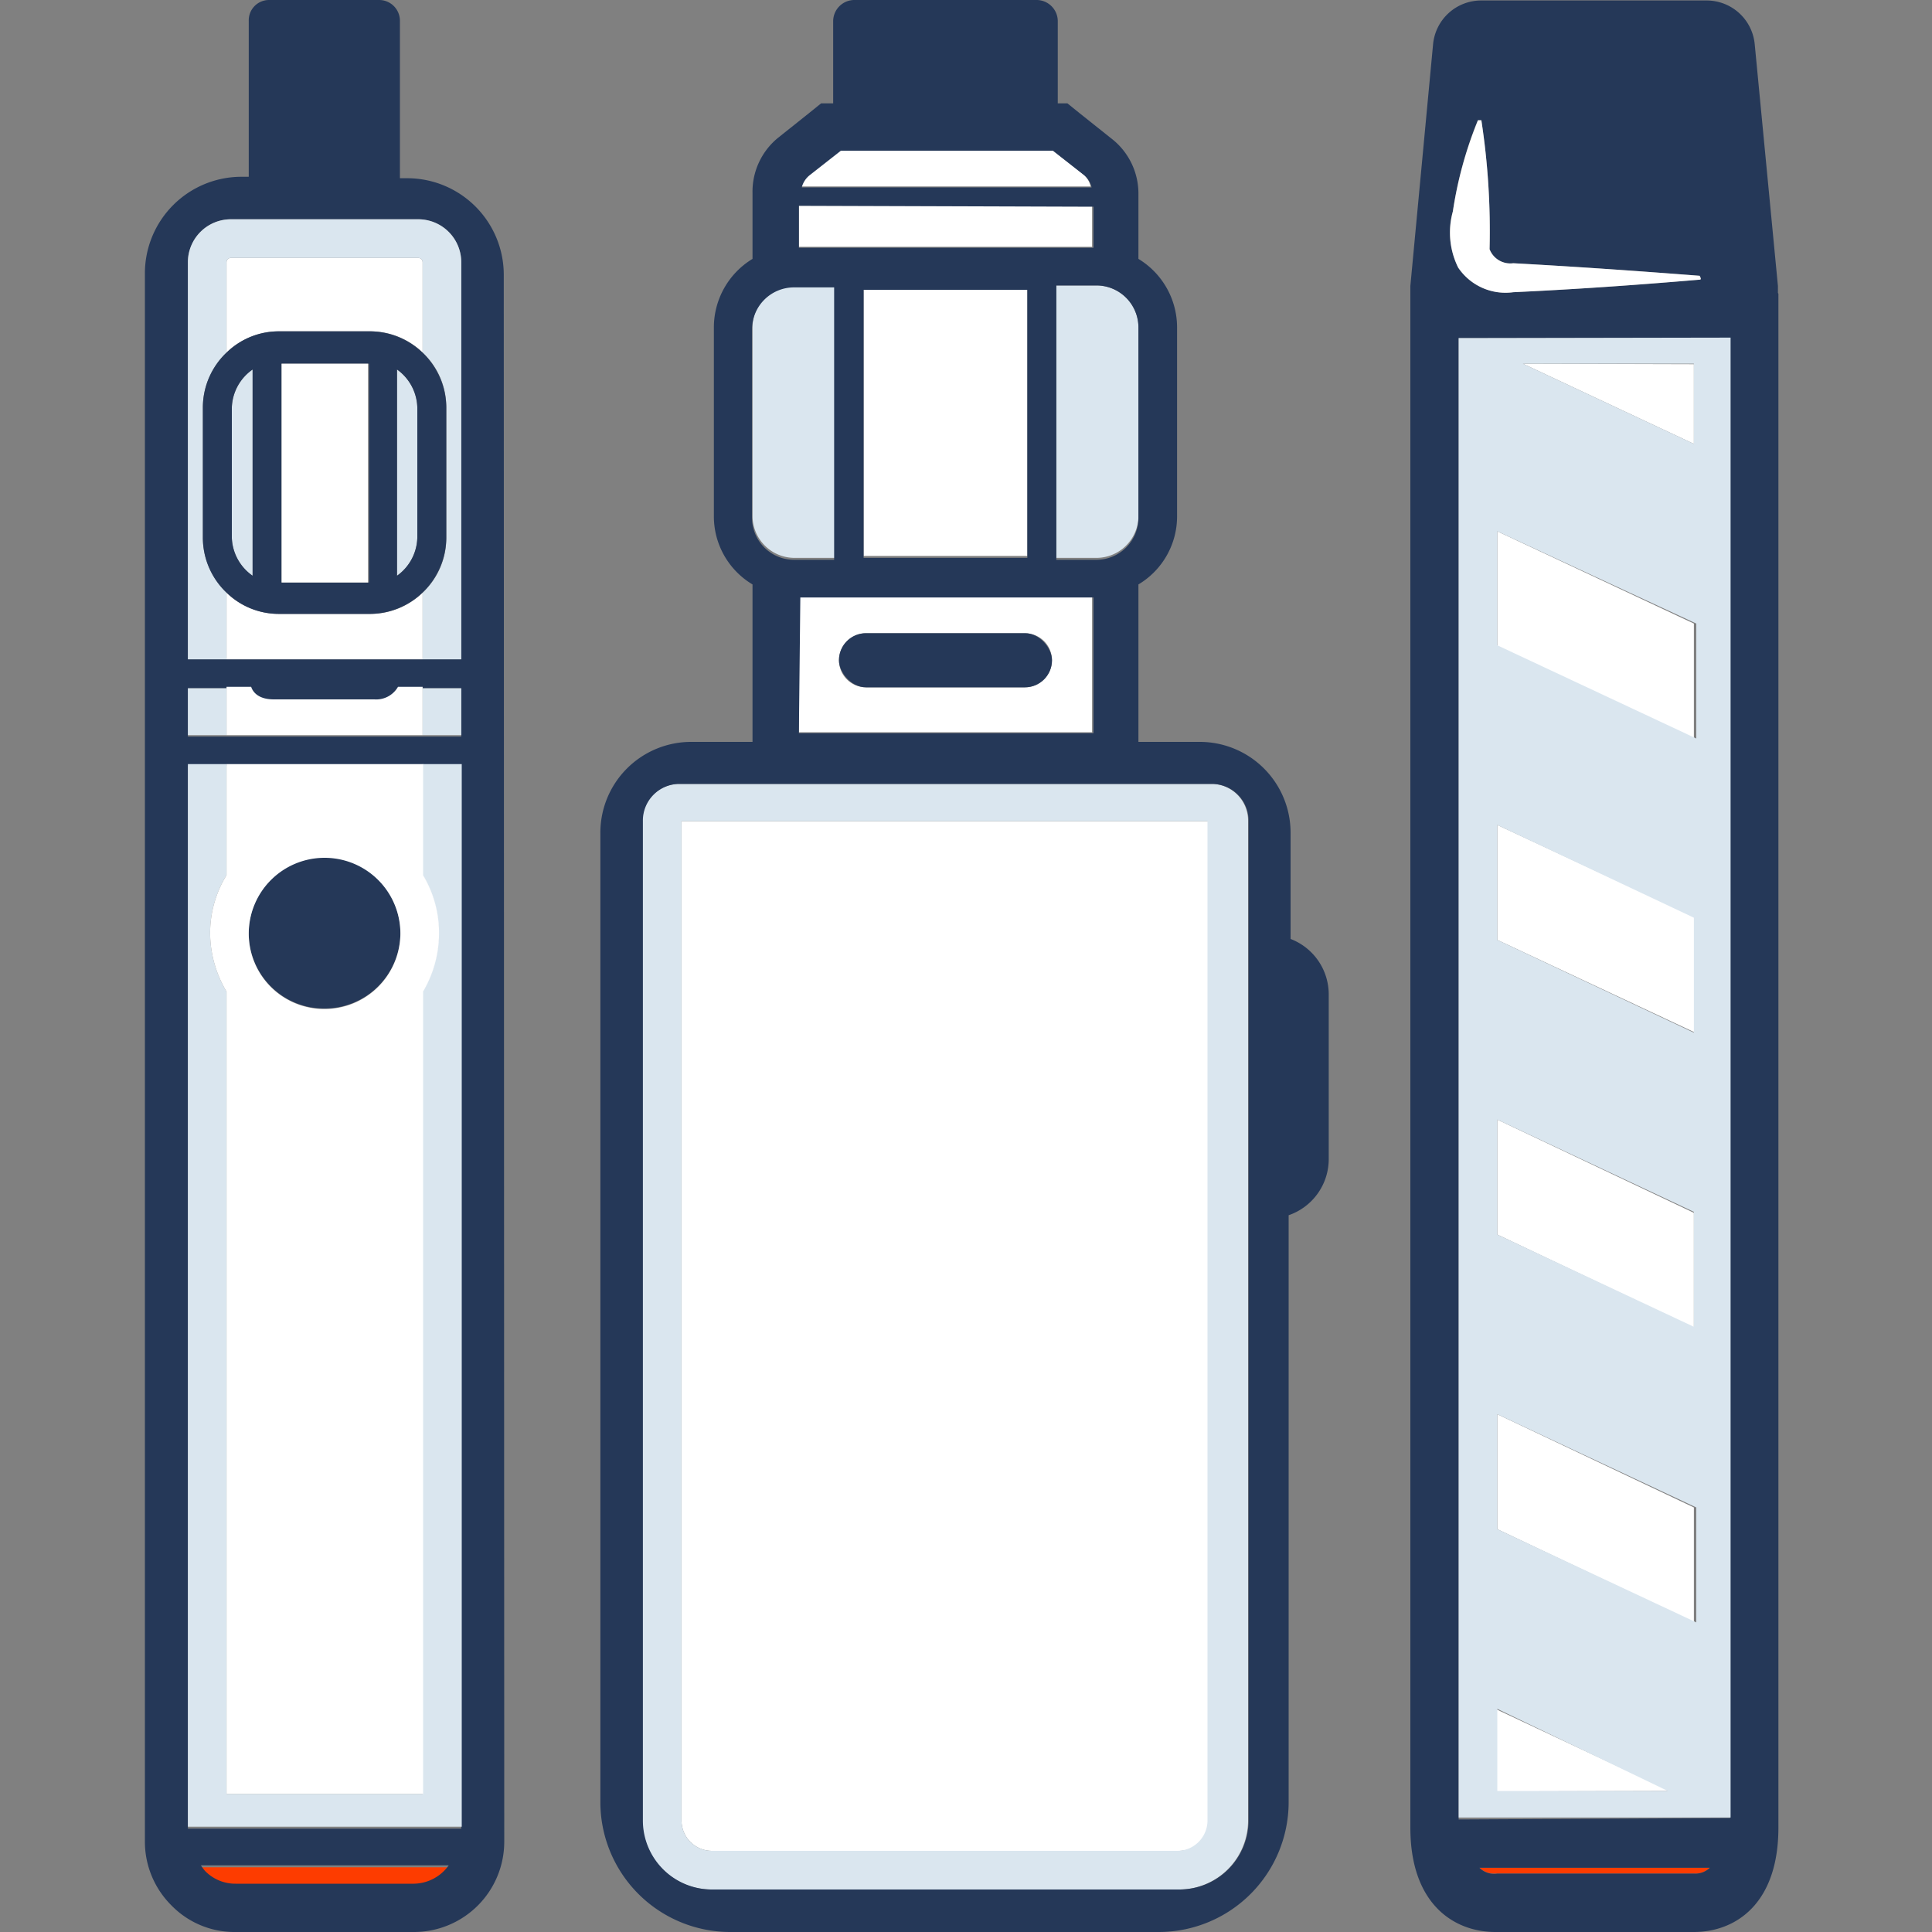 <svg id="Layer_1" data-name="Layer 1" xmlns="http://www.w3.org/2000/svg" viewBox="0 0 40 40"><rect x="0" y="0" width="40" height="40" fill="#808080" stroke="none"/><defs><style>.cls-1{fill:#fd3c00;}.cls-2{fill:#253858;}.cls-3{fill:#fff;}.cls-4{fill:#dae6ef;}</style></defs><path class="cls-1" d="M4.16,38.66a1,1,0,0,0,.08.11.87.87,0,0,0,.64.27H8.57a.9.9,0,0,0,.72-.38Z"/><path class="cls-2" d="M10.43,5.69a2,2,0,0,0-2-2H8.28V.43A.43.43,0,0,0,7.85,0H5.57a.42.42,0,0,0-.42.43V3.66H5a2,2,0,0,0-2,2V38.13a1.86,1.86,0,0,0,.55,1.32A1.82,1.82,0,0,0,4.88,40H8.57a1.87,1.87,0,0,0,1.87-1.87ZM8.57,39H4.88a.87.87,0,0,1-.64-.27,1,1,0,0,1-.08-.11H9.29A.9.9,0,0,1,8.57,39ZM4.78,4.54H8.66a.89.89,0,0,1,.89.89v8.22H3.89V5.43A.89.89,0,0,1,4.78,4.54ZM3.89,37.86v-22H9.55v22Zm0-23.61H5.2c0,.09.13.26.47.26H7.75a.52.52,0,0,0,.49-.26H9.55v1H3.89Z"/><path class="cls-3" d="M7.67,12.71H5.77a1.55,1.55,0,0,1-1.08-.44v1.38H8.75V12.27A1.55,1.55,0,0,1,7.67,12.71Z"/><path class="cls-3" d="M7.67,6.86a1.55,1.55,0,0,1,1.08.44V5.43a.09.09,0,0,0-.09-.09H4.78a.09.09,0,0,0-.09.09V7.3a1.55,1.55,0,0,1,1.08-.44Z"/><path class="cls-3" d="M8.75,15.22v-1H8.24a.52.52,0,0,1-.49.26H5.67c-.34,0-.44-.17-.47-.26H4.69v1Z"/><rect class="cls-4" x="3.89" y="14.25" width="0.8" height="0.97"/><path class="cls-4" d="M3.89,13.65h.8V12.27a1.57,1.57,0,0,1-.49-1.13V8.43A1.57,1.57,0,0,1,4.69,7.3V5.43a.09.09,0,0,1,.09-.09H8.66a.09.09,0,0,1,.09.09V7.3a1.54,1.54,0,0,1,.49,1.13v2.71a1.54,1.54,0,0,1-.49,1.13v1.38h.8V5.43a.89.89,0,0,0-.89-.89H4.78a.89.89,0,0,0-.89.89Z"/><path class="cls-4" d="M8.75,15.82v2.3a2.32,2.32,0,0,1,.33,1.2,2.39,2.39,0,0,1-.33,1.21V37.14H4.69V20.53a2.39,2.39,0,0,1-.34-1.21,2.29,2.29,0,0,1,.34-1.2v-2.3h-.8v22H9.56v-22Z"/><rect class="cls-4" x="8.75" y="14.25" width="0.8" height="0.97"/><path class="cls-2" d="M8.29,19.32a1.57,1.57,0,0,0-1.57-1.57h0a1.57,1.57,0,0,0-1.57,1.57h0a1.56,1.56,0,0,0,1.57,1.56h0a1.57,1.57,0,0,0,1.57-1.57Z"/><path class="cls-3" d="M4.35,19.32a2.39,2.39,0,0,0,.34,1.21V37.14H8.76V20.53a2.39,2.39,0,0,0,.33-1.21,2.32,2.32,0,0,0-.33-1.2v-2.3H4.69v2.3A2.29,2.29,0,0,0,4.35,19.32Zm2.37,1.57h0a1.56,1.56,0,0,1-1.57-1.56h0a1.57,1.57,0,0,1,1.57-1.57h0a1.57,1.57,0,0,1,1.57,1.57h0A1.57,1.57,0,0,1,6.72,20.89Z"/><path class="cls-4" d="M8.22,7.65v4.27a1,1,0,0,0,.42-.78V8.43A1,1,0,0,0,8.22,7.65Z"/><path class="cls-4" d="M5.23,11.92V7.65a1,1,0,0,0-.43.78v2.71A1,1,0,0,0,5.23,11.92Z"/><path class="cls-2" d="M7.67,12.71a1.59,1.59,0,0,0,1.57-1.57V8.43A1.59,1.59,0,0,0,7.67,6.86H5.77a1.55,1.55,0,0,0-1.08.44A1.57,1.57,0,0,0,4.2,8.43v2.71a1.57,1.57,0,0,0,.49,1.13,1.55,1.55,0,0,0,1.08.44ZM4.8,8.43a1,1,0,0,1,.43-.78v4.27a1,1,0,0,1-.43-.78Zm3.84,2.71a1,1,0,0,1-.42.78V7.65a1,1,0,0,1,.42.78Zm-1-3.61v4.53H5.83V7.53Z"/><rect class="cls-3" x="5.83" y="7.53" width="1.79" height="4.53"/><path class="cls-3" d="M16.58,3.86h6a.46.46,0,0,0-.15-.25l-.65-.51H17.38l-.64.51A.47.47,0,0,0,16.58,3.86Z"/><rect class="cls-3" x="16.54" y="4.26" width="6.07" height="0.85"/><path class="cls-3" d="M22.61,12.35H16.54v2.81h6.07Zm-.83,1.32a.56.56,0,0,1-.56.56H17.93a.56.56,0,0,1-.56-.56h0a.56.56,0,0,1,.56-.56h3.29a.56.56,0,0,1,.56.56Z"/><path class="cls-4" d="M22.7,5.91h-.83v5.64h.83a.87.87,0,0,0,.87-.86V6.78A.87.87,0,0,0,22.7,5.91Z"/><path class="cls-4" d="M16.45,11.55h.83V5.91h-.83a.87.87,0,0,0-.87.87v3.91A.87.87,0,0,0,16.45,11.55Z"/><rect class="cls-3" x="17.88" y="5.96" width="3.39" height="5.55"/><rect class="cls-2" x="17.37" y="13.11" width="4.41" height="1.12" rx="0.56"/><path class="cls-3" d="M14.74,38.32h9.67a.63.63,0,0,0,.63-.64V17H14.11V37.68A.63.63,0,0,0,14.74,38.32Z"/><path class="cls-4" d="M25.84,37.68V17a.76.76,0,0,0-.77-.77h-11a.76.76,0,0,0-.77.77V37.68a1.43,1.43,0,0,0,1.43,1.44h9.67A1.43,1.43,0,0,0,25.84,37.68Zm-11.73,0V17H25V37.68a.63.63,0,0,1-.63.64H14.74A.63.63,0,0,1,14.11,37.68Z"/><path class="cls-2" d="M26.72,19.44v-2.2a1.88,1.88,0,0,0-1.89-1.88H23.57V12.1a1.64,1.64,0,0,0,.8-1.41V6.78a1.66,1.66,0,0,0-.8-1.42V4A1.44,1.44,0,0,0,23,2.86l-.64-.51-.26-.21H21.9V.43A.44.44,0,0,0,21.45,0H17.7a.44.44,0,0,0-.45.43V2.14H17l-.26.21-.64.51A1.44,1.44,0,0,0,15.58,4V5.36a1.66,1.66,0,0,0-.8,1.42v3.91a1.64,1.64,0,0,0,.8,1.41v3.26H14.32a1.88,1.88,0,0,0-1.89,1.89V37.31A2.69,2.69,0,0,0,15.12,40H24a2.69,2.69,0,0,0,2.68-2.69V25.16A1.23,1.23,0,0,0,27.51,24V20.59A1.23,1.23,0,0,0,26.72,19.44ZM24.41,39.12H14.74a1.43,1.43,0,0,1-1.43-1.44V17a.76.76,0,0,1,.77-.77h11a.76.76,0,0,1,.77.77V37.68A1.43,1.43,0,0,1,24.41,39.12Zm-7-36h4.39l.65.51a.46.46,0,0,1,.15.25h-6a.47.47,0,0,1,.16-.25Zm-.84,9.25h6.07v2.81H16.54Zm6.07-8.09v.85H16.54V4.26ZM17.88,6h3.39v5.55H17.88Zm5.69,4.73a.87.87,0,0,1-.87.86h-.83V5.91h.83a.87.87,0,0,1,.87.87Zm-8-3.91a.87.87,0,0,1,.87-.87h.83v5.64h-.83a.87.87,0,0,1-.87-.86Z"/><path class="cls-1" d="M35.4,38.67H30.63a.43.43,0,0,0,.33.12h4.11A.43.43,0,0,0,35.4,38.67Z"/><path class="cls-2" d="M36.81,6.06s0-.1,0-.14l-.48-5a1,1,0,0,0-1-.91H30.67a1,1,0,0,0-1,.91l-.47,5s0,.07,0,.11,0,0,0,0V37.84c0,1.59.91,2.16,1.76,2.16h4.11c.85,0,1.75-.57,1.75-2.16V6.08S36.81,6.07,36.81,6.06ZM30.63,38.67H35.4a.43.43,0,0,1-.33.12H31A.43.43,0,0,1,30.63,38.67Zm-.43-1V35h0V31.31h0V28.93h0V25.21h0V22.83h0V19.11h0V7h5.62c0,2.58,0,28.25,0,30.64Zm.4-35.18s.07,0,.07,0a15.14,15.14,0,0,1,.17,2.67.46.46,0,0,0,.49.29c1.29.07,2.57.16,3.86.26,0,0,.05.08,0,.08-1.29.11-2.57.2-3.86.26a1.18,1.18,0,0,1-1.14-.51,1.63,1.63,0,0,1-.11-1.17A8.19,8.19,0,0,1,30.6,2.48Z"/><path class="cls-3" d="M31,17.08v2.38l4.12,1.93V19Z"/><path class="cls-3" d="M35.07,27.49V25.11L31,23.18v2.38Z"/><path class="cls-3" d="M35.07,33.59V31.21L31,29.28v2.38Z"/><path class="cls-3" d="M35.07,15.29V12.91L31,11v2.38Z"/><polygon class="cls-3" points="34.58 37.08 30.96 35.38 30.96 37.09 34.58 37.08"/><path class="cls-3" d="M31.53,7.53l3.54,1.66V7.54Z"/><path class="cls-4" d="M30.2,7h0V19.11h0v3.71h0v2.38h0v3.71h0v2.38h0V35h0v2.63h5.63c0-2.39,0-28.06,0-30.64Zm4.87,18.09v2.38L31,25.56V23.18ZM31,19.46V17.08L35.07,19v2.38Zm4.12,11.75v2.38L31,31.66V29.28Zm0-18.3v2.38L31,13.36V11ZM31.53,7.53h3.54V9.19Zm3,29.55H31V35.38Z"/><path class="cls-3" d="M30.19,5.54a1.18,1.18,0,0,0,1.14.51c1.29-.06,2.57-.15,3.86-.26.05,0,0-.07,0-.08-1.29-.1-2.57-.19-3.86-.26a.46.46,0,0,1-.49-.29,15.14,15.14,0,0,0-.17-2.67s-.06,0-.07,0a8.19,8.19,0,0,0-.52,1.89A1.63,1.63,0,0,0,30.19,5.54Z"/></svg>